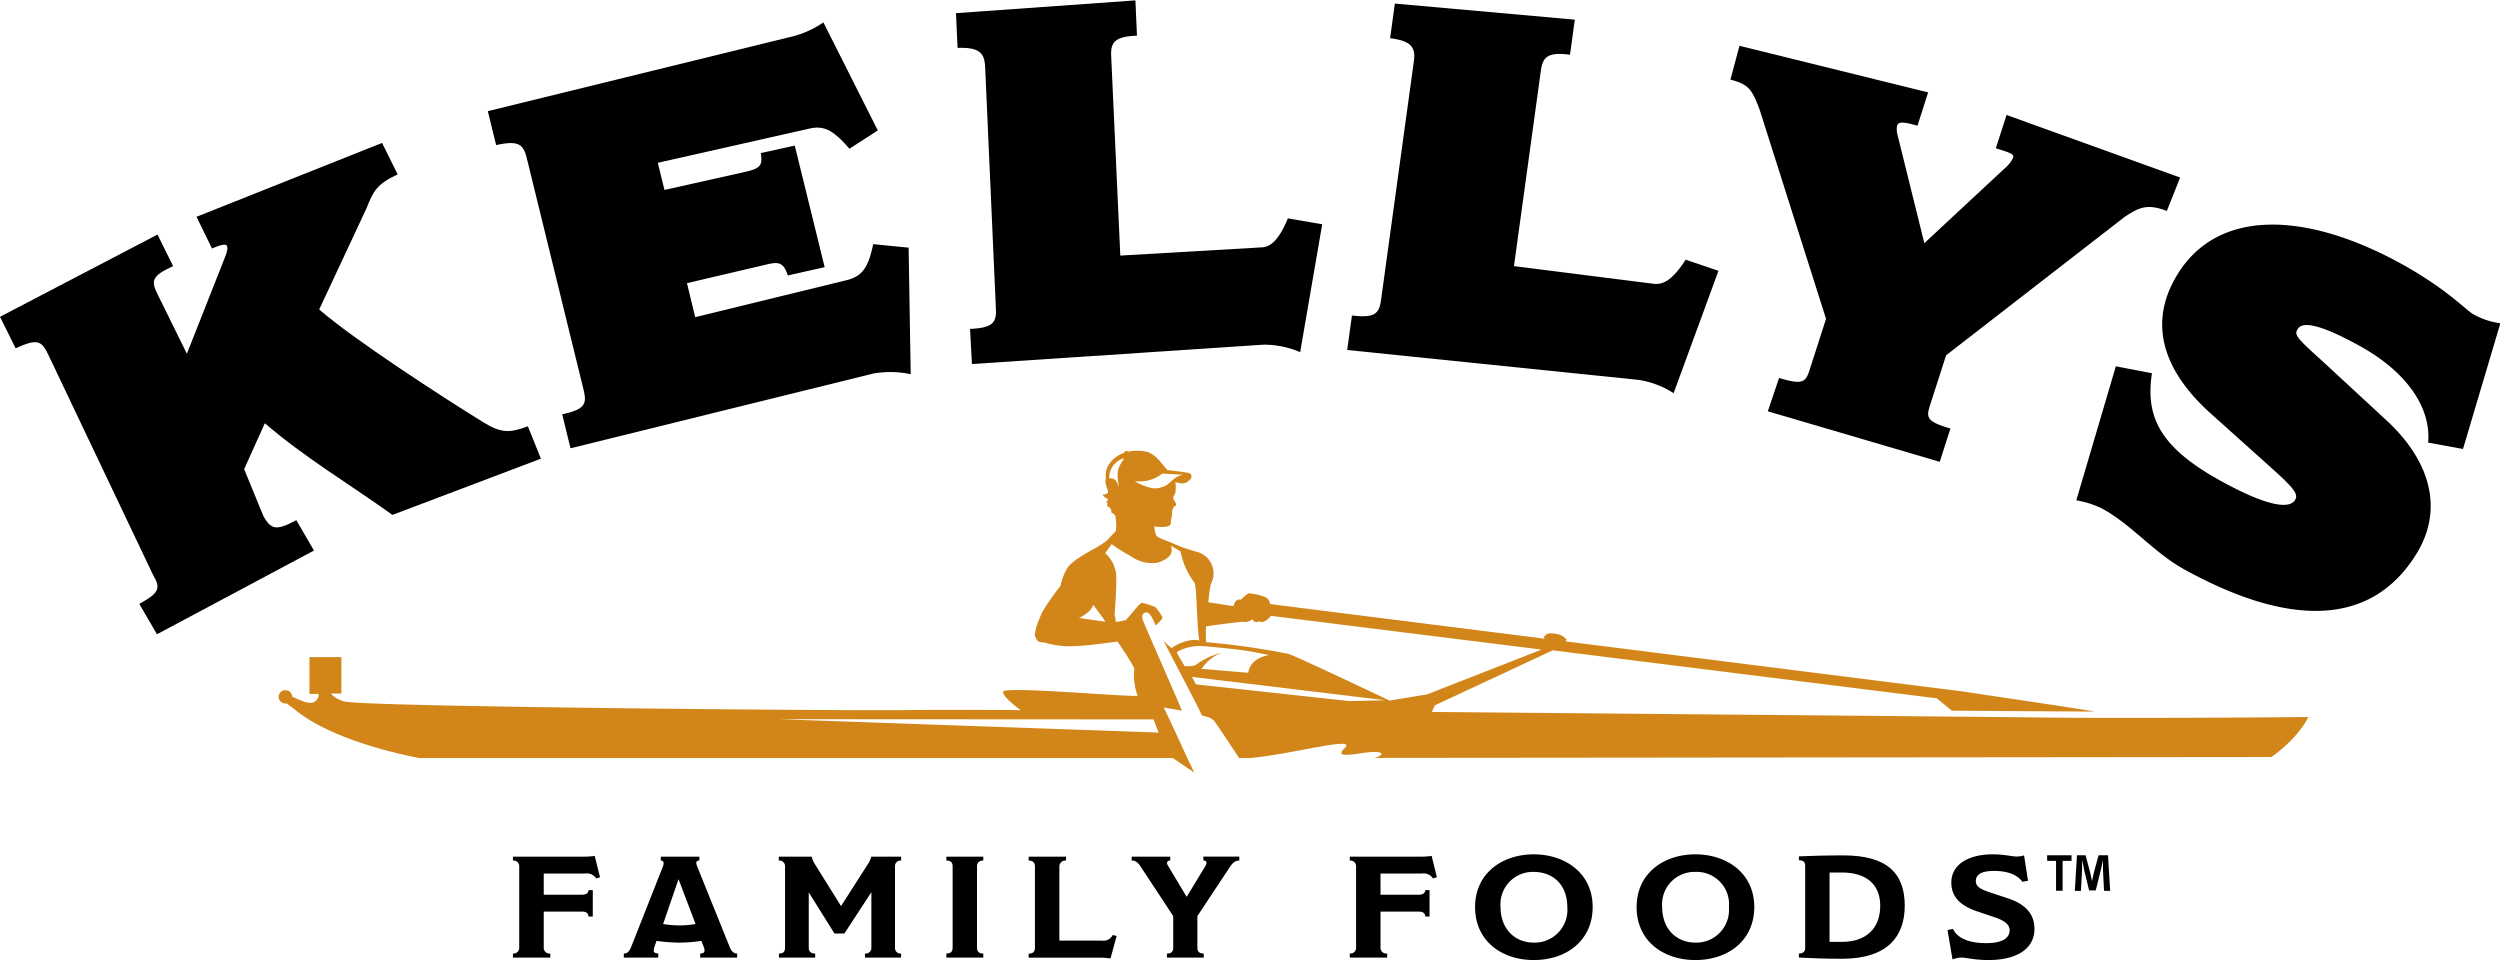 <svg xmlns="http://www.w3.org/2000/svg" viewBox="0 0 334.44 128.43"><defs><style>.cls-1{fill:#d28619;}</style></defs><title>Asset 1</title><g id="Layer_2" data-name="Layer 2"><g id="Layer_1-2" data-name="Layer 1"><path d="M72.36,61.36,52.5,68.88c-6-4.29-11.68-7.63-17.07-12.26l-2.77,6.14,2.59,6.31c1,1.74,1.66,2,4.39.51L42,73.65,21,84.85l-2.37-4.07c2.78-1.49,2.84-2.16,1.86-3.84L6.45,47.43c-.89-1.8-1.37-2.2-4.36-.84L0,42.38l21.07-11,2.09,4.22c-2.93,1.33-2.95,2-2.08,3.77L25,47.32l5.07-12.84c.39-.94.4-1.35.29-1.58s-.51-.31-2,.35L26.29,29l24.82-9.88,2.09,4.21c-2.76,1.26-3.27,2.25-4.16,4.51L42.7,41.4c4.58,4,16.68,11.84,21.92,15.07,2.43,1.49,3.54,1.47,6,.56Z"/><path d="M121.55,33.13l.28,16.93a13.11,13.11,0,0,0-5-.09l-40.51,10-1.11-4.54c3.09-.69,3.32-1.39,2.85-3.32l-7.6-31c-.45-1.81-1.11-2.36-4.09-1.7l-1.11-4.54L105.49,5A13,13,0,0,0,110.15,3l7.28,14.45-3.8,2.45c-2.24-2.62-3.5-3.11-5.33-2.7L88,21.78l.89,3.63L99.65,23c2.15-.48,2.38-.92,2.12-2.52l4.55-1,4,16.26-4.93,1.11c-.55-1.67-1.13-1.86-2.7-1.5L91.9,37.88,93,42.43l20.13-4.92c2-.46,3-1.44,3.68-4.85Z"/><path d="M176.88,30l-2.95,17.11a12.26,12.26,0,0,0-4.91-1l-39,2.59L129.77,44c3-.13,3.54-.83,3.46-2.63L131.79,9c-.08-1.8-.64-2.71-3.69-2.59l-.21-4.65,24-1.71.21,4.72c-3,.12-3.54.89-3.45,2.76l1.22,26.66,18.76-1.09c1.23,0,2.37-.79,3.66-3.89Z"/><path d="M229.89,36.23l-6,16.37a12,12,0,0,0-4.67-1.78l-39-4,.64-4.62c3,.38,3.63-.23,3.88-2l4.39-31.93c.25-1.79-.14-2.78-3.17-3.16l.64-4.63,24.07,2.15-.64,4.69c-3-.38-3.64.29-3.9,2.14l-3.6,26.14,18.67,2.36c1.22.15,2.47-.38,4.3-3.22Z"/><path d="M289.87,28.22c-2.61-1-3.7-.5-5.69.83L260.34,47.53l-2.1,6.53c-.58,1.79-.6,2.3,2.68,3.27l-1.43,4.45-23-6.76L238,50.56c3.29,1,3.57.53,4.14-1.25l2.14-6.66-8.89-28c-1-2.61-1.38-3.35-3.9-4l1.21-4.52,25.24,6.23-1.43,4.46c-2.23-.66-2.58-.44-2.73,0a2.83,2.83,0,0,0,.07,1.25l3.58,14.46,10.74-10a4.17,4.17,0,0,0,1.14-1.43c.13-.41-.14-.62-2.32-1.26l1.44-4.46,23.22,8.37Z"/><path d="M292.22,76.18c-4.06-2.23-7.06-6-11-8.14a12.45,12.45,0,0,0-3.46-1.11L283.05,49l4.83.93c-.87,5.69.92,9.83,9.13,14.36,7.09,3.91,9.38,3.59,10,2.62.45-.76.14-1.36-3.17-4.33l-8.08-7.25c-5.21-4.66-9-11.11-4.54-18.5,5.47-9.1,17.44-8.46,30-1.55,6.13,3.38,8.69,6.23,9.59,6.72a9.73,9.73,0,0,0,3.68,1.24l-5,16.82-4.66-.85c.41-4.79-3-9.52-9.1-12.9-6.58-3.63-7.93-3-8.38-2.25s-.1,1.16,3.4,4.31L319,56c6.31,5.7,7.8,12.19,4.37,17.91C317.3,84,306.11,83.84,292.22,76.18Z"/><path d="M80.27,117.36l-.51.15a1.5,1.5,0,0,0-1.51-.65H72.74v2.83H77.9c.6,0,.82-.29.82-.61h.58v3.53h-.58c0-.37-.22-.66-.84-.66H72.74v4.75a.78.78,0,0,0,.88.86v.54h-5v-.54a.77.77,0,0,0,.84-.86V115.93a.76.76,0,0,0-.84-.81v-.52h9.5a9.49,9.49,0,0,0,1.44-.1Z"/><path d="M98.61,128.1H93.67v-.54c.44,0,.58-.17.58-.42a1.56,1.56,0,0,0-.11-.48l-.31-.79a20,20,0,0,1-3,.23,23.76,23.76,0,0,1-3-.23l-.31.88a2.32,2.32,0,0,0-.06.45c0,.21.15.31.6.36v.54H83.45v-.54c.38,0,.71-.15,1-.92l4.17-10.57a2.07,2.07,0,0,0,.16-.54c0-.22-.09-.41-.38-.41v-.52h5.16v.52c-.31,0-.42.17-.42.33a2.52,2.52,0,0,0,.2.64l4.28,10.61c.26.63.59.86,1,.86Zm-7.84-10.49h0l-2.06,6a14.33,14.33,0,0,0,2.22.19,12.85,12.85,0,0,0,2.12-.19Z"/><path d="M120.54,128.1h-4.83v-.54a.76.76,0,0,0,.86-.81v-7.4h0l-3.61,5.53h-1.33l-3.44-5.5h0v7.39c0,.54.31.79.86.79v.54h-4.85v-.54c.6,0,.82-.27.82-.79V115.93a.76.76,0,0,0-.84-.81v-.52h4.41a3,3,0,0,0,.42,1l3.5,5.61h0l3.59-5.61a2.74,2.74,0,0,0,.45-1h4v.52a.75.75,0,0,0-.82.83v10.8a.74.74,0,0,0,.82.81Z"/><path d="M131.54,128.1H126.6v-.54c.51,0,.84-.21.84-.77v-10.9c0-.56-.31-.77-.84-.77v-.52h4.94v.52c-.53,0-.84.25-.84.77v10.9c0,.54.31.77.84.77Z"/><path d="M149.38,125.21l-.82,3a12.28,12.28,0,0,0-1.44-.1h-9.51v-.54c.55,0,.84-.23.84-.79V115.89c0-.48-.29-.77-.84-.77v-.52h5v.52a.8.8,0,0,0-.89.83v9.88h5.72a1.34,1.34,0,0,0,1.41-.75Z"/><path d="M165.79,115.12c-.51,0-.86.25-1.28.89l-4.33,6.54v4.24c0,.56.32.77.85.77v.54h-4.92v-.54c.55,0,.84-.23.84-.77v-4.24l-4.28-6.5c-.44-.68-.73-.93-1.28-.93v-.52h5.16v.52c-.31,0-.44.17-.44.35a1,1,0,0,0,.15.35l2.46,4.12h.05l2.43-4a1.25,1.25,0,0,0,.2-.48c0-.18-.06-.35-.42-.35v-.52h4.81Z"/><path d="M192.22,117.36l-.52.15a1.49,1.49,0,0,0-1.5-.65h-5.52v2.83h5.16c.6,0,.82-.29.82-.61h.58v3.53h-.58c0-.37-.22-.66-.84-.66h-5.14v4.75a.78.78,0,0,0,.89.86v.54h-5v-.54a.77.77,0,0,0,.84-.86V115.93a.76.76,0,0,0-.84-.81v-.52h9.51a9.73,9.73,0,0,0,1.44-.1Z"/><path d="M205.17,128.43c-4.25,0-7.84-2.53-7.84-7.08s3.65-7.06,7.84-7.06,7.89,2.49,7.89,7.06C213.06,125.71,209.69,128.43,205.17,128.43Zm0-11.79a4.33,4.33,0,0,0-4.43,4.71c0,3,2,4.75,4.43,4.75a4.38,4.38,0,0,0,4.5-4.73C209.67,118.21,207.61,116.64,205.17,116.64Z"/><path d="M226.79,128.43c-4.26,0-7.85-2.53-7.85-7.08s3.66-7.06,7.85-7.06,7.89,2.49,7.89,7.06C234.68,125.71,231.31,128.43,226.79,128.43Zm0-11.79a4.33,4.33,0,0,0-4.43,4.71c0,3,2,4.75,4.43,4.75a4.38,4.38,0,0,0,4.5-4.73A4.33,4.33,0,0,0,226.79,116.64Z"/><path d="M246.41,128.26c-2,0-4.43-.08-5.76-.16v-.54c.51,0,.84-.23.84-.71v-11c0-.61-.31-.77-.84-.77v-.52c1.48-.06,3.52-.13,5.94-.13,5.85,0,8.22,2.39,8.22,6.73C254.81,125.17,252.62,128.26,246.41,128.26Zm0-11.54c-.66,0-1.24,0-1.66,0V126c.42,0,1.06,0,1.66,0,3.32,0,5.12-1.89,5.12-4.82S249.6,116.72,246.41,116.72Z"/><path d="M266,128.43c-1.84,0-3-.33-3.61-.33a3.5,3.5,0,0,0-1.19.25l-.67-3.93.73-.16c.4.87,1.51,1.89,4.39,1.91,2.46,0,3.19-.81,3.19-1.75,0-.71-.67-1.25-1.86-1.66l-2.51-.85c-1.88-.64-3.43-1.7-3.43-3.84,0-2.6,2.59-3.78,5.49-3.78,1.58,0,2.66.29,3.17.29a3.21,3.21,0,0,0,1.07-.15l.53,3.39-.75.14c-.58-.79-1.71-1.45-3.79-1.45s-2.44.73-2.44,1.37.46,1,1.68,1.43l2.66.88c1.89.64,3.5,1.78,3.5,4.06C272.17,126.87,269.89,128.43,266,128.43Z"/><path d="M277.12,114.41v.75h-1.19v4h-.88v-4h-1.19v-.75Zm4.35,4.77-.14-2.81c0-.36,0-.82,0-1.33h0c-.09.47-.2,1-.31,1.42l-.66,2.65h-.89l-.66-2.72c-.06-.37-.19-.93-.28-1.35h0c0,.44,0,.9,0,1.33l-.15,2.81h-.82l.29-4.77H279l.6,2.26c.1.41.17.7.26,1.21h0c.09-.44.18-.86.26-1.19l.62-2.28H282l.29,4.77Z"/><path class="cls-1" d="M274.79,96c-12.22-.14-75-.68-83.25-.76l.4-.88L207.72,87l51.38,6.42,2,1.65s16.38.12,19.19.12c-7.16-1.15-12.25-1.84-17.55-2.67l-53.29-6.72.12-.24a2.2,2.2,0,0,0-1.48-.77c-1.14-.21-1.23.1-1.55.41-.07.06,0,.15.16.25l-36.78-4.64a1.52,1.52,0,0,0-.52-.88,8.27,8.27,0,0,0-2.38-.57,6.3,6.3,0,0,0-1,.86c-.65-.15-.92.41-1,.87l-3.37-.52a23.41,23.41,0,0,1,.32-2.41,3,3,0,0,0-1.56-4.25c-.68-.18-2.2-.68-2.2-.68l-2.25-.93s-1.11-.38-1.29-.67a4.14,4.14,0,0,1-.25-1.2s2.24.33,2.21-.46c0-.44.18-1,.17-1.31a1.44,1.44,0,0,1,.22-.83c.16-.22.61-.06.06-.89-.33-.62.07-.57.17-1.08a6.27,6.27,0,0,0,0-1.39,2.64,2.64,0,0,0,.93.2c.85,0,1.87-1.18.67-1.43-.51-.11-2.68-.36-2.68-.36l-.93-1.09a4.4,4.4,0,0,0-1.56-1.28,5.66,5.66,0,0,0-2.77-.08.26.26,0,0,0-.31-.08c-.13,0-.21.14-.19.22a3.83,3.83,0,0,0-2.24,1.87,2.86,2.86,0,0,0-.24,1.48c-.24.91.44,1.68.26,2a.67.67,0,0,1-.62.22c-.09.21.24.39.38.47s.24.09.26.15-.17.35-.21.44a.43.43,0,0,0,.2.15,2.2,2.2,0,0,0-.12.32s0,0,.05.06a1.59,1.59,0,0,1,.34.18.86.86,0,0,1,.2.55.26.26,0,0,0,0,.08.24.24,0,0,0,.08.06,1.11,1.11,0,0,1,.44.39,2.52,2.52,0,0,1,.08.55,5.34,5.34,0,0,1,0,1.5l-1.25,1.32s-.77.58-1.55,1A25.57,25.57,0,0,0,144,74.84a6.65,6.65,0,0,0-1.12,1,7.31,7.31,0,0,0-1,2.52,33.85,33.85,0,0,0-2.41,3.45c-.4.82-.82,2-.82,2a8.35,8.35,0,0,0-.21,1.07s-.07.1.18.57.61.48,1.17.52a11.32,11.32,0,0,0,4,.46c1.54,0,5.69-.61,5.69-.61s1.44,2,2.27,3.61a8.07,8.07,0,0,0,.44,3.66c-2,.11-17.94-1.32-18-.55S136.56,95,136.56,95s-8.55-.09-16.21,0-71.89-.45-74.27-1.16a3.66,3.66,0,0,1-1.82-1.06h1.41V87.91H41.4v4.92h1.14c.11.14.16.4-.23.86-.71.85-2.41-.18-3.21-.48a.92.92,0,0,0-.93-.88.89.89,0,1,0,0,1.78.65.65,0,0,0,.21,0,10.19,10.19,0,0,0,.89.67c5.43,4.65,16.85,6.63,16.85,6.63H156.9l2.87,1.95-.94-1.95h0c-1.05-2.3-2.53-5.53-3.15-6.76,1.34.21,1.95.35,2.42.42-.1-.44-5-11.47-5.21-12.1-.08-.31-.21-.82.27-1s.84.26,1.42,1.66a.21.21,0,0,0,0,.07c.5-.44,1-1,.92-1.14a7.48,7.48,0,0,0-.93-1.34,10.05,10.05,0,0,0-1.8-.58c-.32,0-1.8,2-2.17,2.32a11,11,0,0,1-1.34.23,3.37,3.37,0,0,0-.16-.92c.09-1.13.23-3.09.23-4.67A4.4,4.4,0,0,0,147.84,74l.87-1.2a21.51,21.51,0,0,0,2.55,1.59,4.86,4.86,0,0,0,3.58.89c2.71-.85,1.75-2.29,1.75-2.29l1.33.76a10.32,10.32,0,0,0,1.84,4.16c.37.39.26,4.83.68,7.79-.73-.32-2.64.17-3.69,1a6.81,6.81,0,0,1-1.11-1c1.66,3.24,4.67,8.9,5.14,10,1,.31,1,.21,1.62.71.93,1.27,3.36,5,3.36,5h1.56c5.91-.6,14.36-3,12.55-1.31s2.56.41,4.15.49c1.15.06,1,.48-.16.8l120-.12c3.82-2.72,4.94-5.35,4.94-5.35S288,96.12,274.79,96Zm-120.48.24L155,98l-50.79-1.79Zm-6.45-13.07-3.51-.5s1.72-.8,1.88-1.76C146.23,80.88,147.67,82.81,147.86,83.14Zm1.8-18c-.22-.82-.56-1.27-1.26-1.17a2.62,2.62,0,0,1,2-2.69C149.28,62.87,149.45,63.41,149.66,65.1Zm2-.77.93,0a4.86,4.86,0,0,0,2.91-1.05l3.18.18c-1.53-.13-2.05,1.23-3,1.55a3.13,3.13,0,0,1-1.46.24A8.19,8.19,0,0,1,151.7,64.33Zm6.86,24.78c-.44-.76-1-1.64-1.11-1.94a6.23,6.23,0,0,1,3.8-.78s3.35.29,4.78.5h0c1.12.11,2.86.5,3.78.66C167,88.15,167,90,167,90l-6.25-.52a5.4,5.4,0,0,1,2.78-2.18A9.76,9.76,0,0,0,159.9,89,4.45,4.45,0,0,1,158.56,89.11Zm22,4.61L160,91.55l-.55-1,25.89,3.13Zm5.37-.07s-12.6-6-13.55-6.25a98.88,98.88,0,0,0-11-1.56,20.19,20.19,0,0,1,0-2.11c1.37-.23,3.76-.5,4.86-.63.78.18,1.16-.27,1.4-.3a.46.46,0,0,0,.48.35c.16,0,.3-.09.41-.11.54.41,1.39-.55,1.39-.55l.11-.18,36.23,4.52-15.33,6Z"/></g></g></svg>